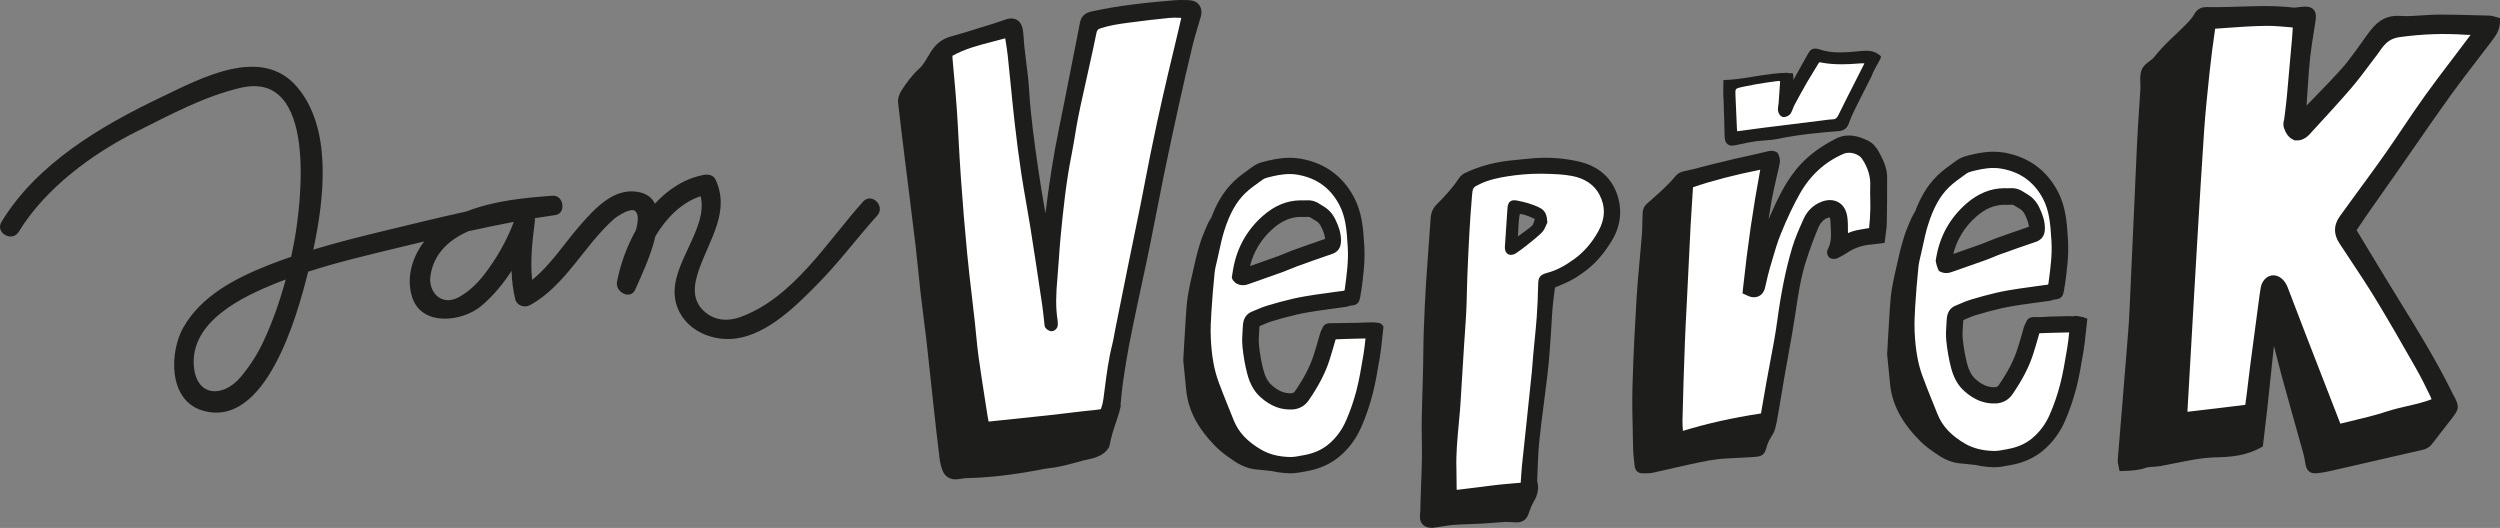 <svg width="412px" height="87px" viewBox="0 0 412 87" version="1.1" xmlns="http://www.w3.org/2000/svg" xmlns:xlink="http://www.w3.org/1999/xlink"><rect x="0" y="0" width="412" height="87" fill="#808080" stroke="none"/><g stroke="none" stroke-width="1" fill="none" fill-rule="evenodd"><g><g transform="translate(148, 0)"><path d="M31.632,3.369 L36.663,2.266 L45.776,1.592 L48.098,1.592 L48.098,4.06 L47.368,7.47 L45.776,12.913 L40.539,38 L36.663,56.903 L35.368,64.236 C34.803,68.114 34.52,70.052 34.52,70.052 C34.52,70.052 27.383,70.95 13.11,72.744 L9.785,48.737 L5.351,14.961 L6.957,8.461 L10.567,6.368 L18.912,4.41 L19.64,6.962 L20.215,13.96 L22.529,33.1 L24.035,39.92 L25.79,35.528 L28.219,20.484 L30.364,9.093 L31.632,3.369 Z" fill="#FFFFFF"/><path d="M15.592,6.865 C16.281,6.689 16.973,6.51 17.661,6.315 L17.721,6.697 C17.857,7.537 17.987,8.347 18.074,9.162 C18.248,10.777 18.407,12.389 18.569,14.002 C18.769,16.031 18.97,18.061 19.2,20.087 C19.533,23.036 19.908,25.923 20.321,28.672 C20.566,30.273 20.844,31.867 21.124,33.461 C21.358,34.799 21.592,36.136 21.805,37.478 C22.464,41.617 23.084,45.765 23.7,49.909 L23.737,50.162 C23.846,50.888 23.927,51.622 24.008,52.358 L24.124,53.422 C24.129,53.567 24.134,53.871 24.379,54.125 C24.552,54.3 24.835,54.523 25.198,54.577 C25.729,54.653 26.238,54.157 26.306,53.683 C26.342,53.392 26.338,53.083 26.286,52.758 C25.948,50.587 26.03,48.435 26.258,45.876 C26.353,44.806 26.428,43.737 26.505,42.665 C26.586,41.45 26.67,40.237 26.788,39.023 C27.231,34.412 27.707,29.895 28.62,25.364 C28.824,24.323 29,23.277 29.173,22.233 C29.336,21.252 29.498,20.265 29.69,19.287 C29.975,17.832 30.302,16.38 30.628,14.93 L31.545,10.783 C31.937,9.006 32.333,7.23 32.692,5.449 C32.788,4.971 32.921,4.818 33.371,4.668 C34.809,4.188 36.314,3.964 37.855,3.757 C40.369,3.418 42.628,3.155 44.767,2.947 C45.322,2.893 45.887,2.914 46.546,2.94 C46.59,2.942 46.631,2.942 46.675,2.943 C46.548,3.514 46.431,4.037 46.307,4.557 L45.484,8.02 C44.85,10.661 44.22,13.305 43.62,15.954 C42.996,18.679 42.372,21.595 41.588,25.413 C41.282,26.906 40.993,28.404 40.708,29.904 C40.465,31.165 40.223,32.427 39.97,33.686 C39.561,35.735 39.139,37.78 38.718,39.828 L37.831,44.145 C37.167,47.426 36.509,50.709 35.852,53.991 L35.809,54.22 C35.742,54.533 35.685,54.849 35.629,55.162 C35.532,55.715 35.431,56.264 35.293,56.806 C34.691,59.186 34.376,61.628 34.072,63.989 L33.833,65.803 C33.754,66.358 33.623,66.893 33.435,67.403 C33.383,67.427 33.306,67.456 33.25,67.461 C32.664,67.549 32.071,67.61 31.48,67.667 C31.124,67.703 30.77,67.739 30.416,67.778 L28.111,68.053 C26.944,68.192 25.775,68.332 24.61,68.459 C21.384,68.808 18.161,69.139 14.925,69.476 C14.864,69.202 14.809,68.93 14.765,68.657 L14.397,66.299 C14.009,63.807 13.618,61.318 13.271,58.825 C13.106,57.651 12.991,56.475 12.878,55.297 C12.809,54.577 12.741,53.852 12.659,53.134 C12.511,51.797 12.355,50.463 12.201,49.125 C11.909,46.657 11.622,44.186 11.383,41.716 C11.014,37.916 10.675,33.81 10.344,29.158 C10.204,27.196 10.099,25.237 9.991,23.277 C9.897,21.482 9.799,19.689 9.677,17.894 C9.551,16.045 9.383,14.198 9.214,12.353 L8.981,9.704 C8.967,9.541 8.964,9.375 8.957,9.196 C11.024,8.041 13.245,7.472 15.592,6.865 M1.135,26.333 L1.817,31.799 C2.189,34.787 2.565,37.78 2.922,40.774 C3.079,42.109 3.213,43.448 3.345,44.785 C3.465,45.999 3.586,47.216 3.726,48.43 C3.869,49.693 4.033,50.954 4.195,52.217 C4.36,53.5 4.528,54.782 4.673,56.071 C4.918,58.236 5.15,60.406 5.381,62.576 C5.538,64.079 5.7,65.586 5.866,67.086 C6.166,69.847 6.482,72.602 6.817,75.354 C6.907,76.127 7.052,76.785 7.26,77.368 C7.672,78.537 8.485,78.885 9.094,78.972 C9.374,79.014 9.673,79.008 10.019,78.956 L10.392,78.897 C10.671,78.852 10.954,78.801 11.251,78.798 C14.841,78.72 18.608,78.299 23.108,77.468 C23.313,77.434 23.513,77.392 23.714,77.349 C24.036,77.283 24.363,77.209 24.695,77.179 C26.313,77.035 27.828,76.62 29.294,76.223 C30.149,75.99 31.003,75.756 31.865,75.582 C32.353,75.486 32.867,75.287 33.435,74.978 C33.818,74.771 34.348,74.397 34.68,73.818 C34.727,73.739 34.77,73.655 34.814,73.578 C34.958,72.881 35.12,72.187 35.309,71.493 C35.709,70.026 36.384,68.471 36.697,66.914 C36.66,66.841 36.652,66.686 36.706,66.237 C36.758,65.803 36.8,65.367 36.843,64.93 C36.84,64.902 36.843,64.876 36.843,64.849 C36.835,64.787 36.849,64.735 36.868,64.69 C36.922,64.13 36.979,63.572 37.064,63.016 C37.34,61.129 37.65,59.106 38.03,57.093 C38.436,54.949 38.888,52.808 39.339,50.67 L39.507,49.877 C39.773,48.618 40.046,47.358 40.315,46.099 C40.716,44.244 41.119,42.387 41.495,40.528 C41.877,38.665 42.24,36.801 42.603,34.934 C42.986,32.969 43.37,31.002 43.77,29.041 C44.576,25.122 45.413,21.208 46.276,17.303 C47.055,13.769 47.809,10.504 48.581,7.321 C48.814,6.364 49.098,5.417 49.385,4.475 C49.544,3.931 49.709,3.39 49.86,2.851 C49.952,2.534 50.194,1.696 49.695,0.924 C49.448,0.541 48.972,0.05 47.823,0.026 L47.573,0.015 C46.904,-0.001 46.214,-0.018 45.501,0.043 C41.103,0.42 36.417,0.873 31.779,1.917 C30.502,2.195 30.091,3.077 29.973,3.757 C29.838,4.518 29.685,5.273 29.532,6.03 L28.514,11.178 C27.848,14.573 27.184,17.967 26.488,21.358 C25.631,25.539 24.908,30.079 24.288,35.168 C23.88,32.805 23.466,30.386 23.121,28.001 C22.498,23.682 21.856,19.216 21.592,14.763 C21.497,13.142 21.291,11.531 21.09,9.972 C20.99,9.162 20.884,8.356 20.798,7.549 C20.762,7.224 20.743,6.897 20.725,6.575 C20.695,6.057 20.658,5.538 20.584,5.037 C20.409,3.856 19.85,3.189 18.927,3.057 C18.432,2.985 17.977,3.121 17.587,3.254 L17.057,3.439 C16.636,3.586 16.215,3.736 15.788,3.868 L13.976,4.43 C12.205,4.985 10.437,5.537 8.655,6.03 C7.273,6.415 6.232,7.221 5.385,8.57 C5.226,8.827 5.068,9.087 4.914,9.351 C4.464,10.107 4.039,10.828 3.468,11.332 C2.275,12.396 1.387,13.672 0.579,14.883 C0.149,15.527 -0.065,16.323 0.017,17.017 C0.369,20.125 0.752,23.226 1.135,26.333" fill="#1D1D1B" fill-rule="nonzero"/></g><path d="M327.5,26 C327.5,26 331.904,26.689 331.904,26.689 C331.904,26.689 333.235,27.504 335.898,29.135 L338.205,34.522 L338.97,40.453 L338.97,45.629 L338.205,48.113 L327.249,50.209 L322.742,51.49 L321.779,53.574 L322.305,58.886 L323.905,62.89 L325.501,64.565 L327.986,64.565 L330.418,64.249 L331.904,61.249 L333.939,56.078 L334.88,53.574 L342,53.574 C341.684,57.638 341.526,59.671 341.526,59.671 C341.526,59.671 340.975,61.852 339.872,66.214 L336.264,72.381 L332.425,74.744 L326.266,76 L320.86,73.862 L316.792,68.783 C315.15,64.08 314.33,61.729 314.33,61.729 L314.326,61.709 C314.322,61.689 314.315,61.654 314.305,61.604 L314.282,61.485 C314.146,60.788 313.719,58.598 313,54.914 L315.551,39.162 L318.053,31.972 C320.888,28.917 322.305,27.389 322.305,27.389 C322.305,27.389 323.446,27.084 324.659,26.76 L325.146,26.63 C326.358,26.305 327.5,26 327.5,26 Z M332.508,32.668 L328.6,32.668 L325.71,34.046 L322.617,37.274 L320.001,42.392 L320.424,44.323 L331.025,40.803 L335.775,38.882 L335.775,37.274 C335.775,37.274 335.541,36.506 335.072,34.971 L332.508,32.668 Z" fill="#FFFFFF"/><g transform="translate(349, 1)"><path d="M14.71,2.353 L23.388,1.564 L30.188,1.96 L29.4,13.541 L30.188,19.576 L38.81,11.093 C42.78,5.871 44.765,3.261 44.765,3.261 C44.765,3.261 50.061,3.261 60.654,3.261 L58.153,7.645 L37.406,35.483 L38.202,39.312 L53.589,64.176 L51.584,68.072 L34.82,71.449 L25.897,48.941 C24.675,55.482 24.064,58.753 24.064,58.753 C24.064,58.753 21.215,69.952 21.215,69.952 C21.215,69.952 16.562,69.952 7.256,69.952 L11.487,8.729 L14.71,2.353 Z" fill="#FFFFFF"/><path d="M12.527,48.682 C12.67,46.178 12.815,43.671 12.965,41.17 L13.212,36.981 C13.543,31.498 13.869,26.018 14.239,20.54 C14.452,17.424 14.789,14.253 15.111,11.183 L15.163,10.701 C15.396,8.495 15.691,6.216 16.054,3.747 C16.056,3.74 16.056,3.734 16.056,3.731 L17.751,3.609 C19.928,3.452 22.174,3.291 24.364,3.262 L24.625,3.261 C25.839,3.261 27.073,3.37 28.381,3.488 C28.539,3.5 28.696,3.514 28.852,3.53 C28.818,4.141 28.779,4.752 28.725,5.361 C28.458,8.502 28.179,11.639 27.887,14.773 C27.795,15.762 27.674,16.747 27.554,17.732 L27.426,18.697 C27.348,18.982 27.202,19.51 27.397,20.084 C27.676,20.93 28.104,21.536 28.67,21.88 L29.161,22.14 L29.616,22.14 C30.358,22.14 31.103,21.688 31.512,21.243 L32.66,19.993 C34.586,17.9 36.571,15.741 38.467,13.538 C39.543,12.286 40.545,10.949 41.511,9.657 C41.897,9.141 42.284,8.626 42.676,8.116 C42.847,7.895 43.011,7.661 43.173,7.43 L43.494,6.978 C44.336,5.83 45.196,5.293 46.452,5.118 C50.149,4.605 53.824,4.476 57.419,4.737 C57.576,4.747 57.733,4.752 57.892,4.752 L58.153,4.747 C58.097,4.824 58.037,4.902 57.975,4.984 L57.775,5.252 C56.855,6.489 55.92,7.721 54.984,8.948 C53.532,10.853 52.083,12.758 50.68,14.71 C49.383,16.521 48.134,18.368 46.889,20.218 C45.979,21.567 45.068,22.916 44.138,24.247 C43.021,25.85 41.865,27.423 40.713,28.998 L38.244,32.377 C37.689,33.134 37.136,33.891 36.59,34.661 C35.556,36.131 35.544,37.594 36.554,39.124 L38.17,41.572 C39.622,43.759 41.126,46.023 42.511,48.301 C44.655,51.815 46.743,55.476 48.76,59.014 L49.207,59.801 C50.031,61.239 50.771,62.762 51.492,64.244 C51.578,64.421 51.655,64.605 51.728,64.796 C50.459,65.291 49.141,65.594 47.764,65.911 C46.657,66.168 45.513,66.431 44.383,66.803 C42.448,67.438 40.482,67.907 38.399,68.404 C37.83,68.544 37.256,68.679 36.683,68.82 C36.646,68.72 36.608,68.617 36.578,68.531 L31.143,54.535 C30.556,53.031 29.978,51.516 29.403,50 L28.174,46.787 C28.036,46.408 27.871,45.981 27.606,45.573 C27.478,45.371 26.78,44.369 25.653,44.369 L25.295,44.403 C24.223,44.62 23.676,45.708 23.575,46.367 C23.424,47.232 23.31,48.113 23.195,48.99 L22.8,51.982 C22.476,54.393 22.151,56.808 21.837,59.224 C21.732,60.036 21.637,60.852 21.537,61.665 C21.382,62.979 21.225,64.294 21.038,65.606 C21.032,65.645 21.027,65.684 21.021,65.719 C17.872,66.109 14.714,66.494 11.56,66.853 C11.538,66.856 11.512,66.856 11.487,66.861 L12.527,48.682 Z M0.305,76.631 L0.997,76.614 C2.274,76.573 3.427,76.507 4.617,76.096 C4.989,75.967 5.435,75.942 5.906,75.918 C6.279,75.895 6.651,75.874 7.015,75.81 C7.841,75.662 8.665,75.495 9.49,75.327 C11.702,74.878 13.987,74.414 16.267,74.365 C18.484,74.316 21.053,74.146 23.555,72.774 L23.915,72.574 L24.181,70.35 C24.343,69.004 24.514,67.613 24.661,66.225 L25.745,56.004 C25.825,56.315 25.905,56.626 25.98,56.936 C26.335,58.327 26.69,59.716 27.063,61.101 C27.642,63.226 28.236,65.345 28.832,67.466 L30.251,72.524 C30.505,73.392 30.744,74.21 30.867,75.046 C30.988,75.874 31.155,77 32.546,77 C32.645,77 32.747,76.995 32.865,76.984 C33.774,76.897 34.667,76.707 35.345,76.552 C40.333,75.421 45.322,74.28 50.306,73.12 C50.861,72.992 51.382,72.679 51.693,72.287 C52.267,71.583 52.82,70.86 53.37,70.136 C53.855,69.501 54.337,68.868 54.883,68.188 C56.35,66.36 56.384,66.008 55.193,63.855 C52.568,58.506 49.434,53.428 46.405,48.518 C46.06,47.957 45.72,47.398 45.373,46.838 C45.339,46.781 45.306,46.725 45.272,46.663 C45.23,46.599 45.185,46.532 45.146,46.467 C44.784,45.877 44.423,45.295 44.066,44.706 L39.366,36.939 L39.677,36.474 C40.085,35.857 40.497,35.233 40.92,34.627 C41.901,33.218 42.888,31.814 43.88,30.406 L46.328,26.92 C47.232,25.627 48.131,24.33 49.028,23.032 C50.979,20.214 52.932,17.392 54.933,14.617 C56.258,12.779 57.663,10.954 59.019,9.19 C59.877,8.074 60.738,6.957 61.59,5.828 L61.705,5.67 C62.272,4.918 62.981,3.98 62.993,2.599 L63,1.981 L62.123,1.739 C61.891,1.667 61.63,1.584 61.338,1.577 L59.299,1.521 C57.252,1.463 55.205,1.404 53.159,1.404 L52.808,1.404 C51.934,1.41 51.058,1.471 50.181,1.53 C48.951,1.62 47.733,1.705 46.504,1.616 C44.541,1.487 43.03,2.236 41.655,4.016 C41.435,4.299 41.218,4.583 41.007,4.873 C40.606,5.412 40.217,5.966 39.83,6.518 C39.612,6.831 39.389,7.139 39.165,7.449 C39.083,7.558 39.003,7.661 38.922,7.771 C38.612,8.187 38.292,8.605 37.975,9.025 C37.736,9.324 37.507,9.636 37.256,9.918 C35.696,11.692 34.019,13.413 32.399,15.081 C31.971,15.519 31.543,15.957 31.117,16.401 C31.155,15.798 31.191,15.243 31.232,14.686 L31.35,12.949 C31.45,11.44 31.548,9.929 31.715,8.428 C31.879,6.97 32.116,5.483 32.348,4.048 L32.587,2.54 C32.689,1.881 32.759,1.131 32.3,0.604 C31.9,0.146 31.303,0.092 30.888,0.092 C30.774,0.092 30.654,0.099 30.52,0.108 C30.29,0.121 30.063,0.151 29.833,0.18 C29.497,0.225 29.154,0.282 28.832,0.238 C27.423,0.077 25.935,0 24.152,0 C22.782,0 21.413,0.049 20.045,0.092 C18.692,0.136 17.344,0.18 15.993,0.18 C15.571,0.18 15.15,0.177 14.645,0.165 C14.048,0.165 13.184,0.291 12.593,1.368 C12.295,1.915 11.855,2.401 11.42,2.849 C10.808,3.48 10.176,4.081 9.542,4.685 C8.321,5.845 7.056,7.048 5.959,8.46 C5.789,8.674 5.523,8.872 5.238,9.084 C4.77,9.431 4.235,9.828 3.964,10.464 C3.665,11.166 3.697,11.941 3.727,12.695 C3.74,13.012 3.756,13.334 3.736,13.641 C3.667,14.815 3.59,15.986 3.513,17.159 C3.388,19.039 3.265,20.915 3.179,22.792 C2.974,27.14 2.782,31.491 2.59,35.842 C2.382,40.592 2.171,45.348 1.947,50.099 C1.848,52.295 1.662,54.528 1.484,56.691 L0.777,65.359 C0.516,68.5 0.258,71.64 0.006,74.78 C-0.022,75.135 0.06,75.461 0.125,75.724 L0.305,76.631 Z" fill="#1D1D1B" fill-rule="nonzero"/></g><g transform="translate(195, 26)"><path d="M16.184,1.3 C16.184,1.3 20.699,1.984 20.699,1.984 C20.699,1.984 22.063,2.794 24.793,4.415 L27.158,9.766 L27.942,15.658 L27.942,20.8 L27.158,23.268 L15.927,25.35 L11.306,26.623 L10.319,28.693 L10.859,33.97 L12.499,37.948 L14.135,39.612 L16.682,39.612 L19.176,39.298 L20.699,36.318 L22.784,31.18 L23.749,28.693 L31.048,28.693 C30.734,32.612 30.572,34.629 30.563,34.745 C30.563,34.75 29.998,36.917 28.867,41.25 L25.168,47.377 L21.233,49.724 L14.919,50.972 L9.378,48.848 L5.207,43.803 C3.524,39.13 2.683,36.794 2.683,36.794 L2.674,36.75 C2.606,36.414 2.155,34.172 1.32,30.024 L3.935,14.376 L6.5,7.233 C9.406,4.198 10.859,2.68 10.859,2.68 L10.918,2.665 C11.503,2.513 16.184,1.3 16.184,1.3 Z M21.318,7.924 L17.312,7.924 L14.349,9.293 L11.179,12.5 L8.496,17.585 L8.93,19.503 L19.798,16.006 L24.667,14.097 L24.667,12.5 C24.667,12.5 24.427,11.737 23.947,10.212 L21.318,7.924 Z" fill="#FFFFFF"/><path d="M4.637,25.408 C4.767,23.321 4.942,21.163 5.164,18.993 C5.221,18.416 5.362,17.818 5.512,17.19 L5.631,16.681 C5.728,16.264 5.819,15.842 5.912,15.421 C6.16,14.27 6.398,13.181 6.729,12.115 C7.635,9.226 8.72,7.281 10.243,5.814 C10.923,5.158 11.718,4.586 12.562,3.981 L13.12,3.58 C13.278,3.465 13.525,3.36 13.831,3.278 C14.943,2.983 16.251,2.68 17.55,2.68 C18.028,2.68 18.468,2.719 18.904,2.801 C21.987,3.362 24.2,4.954 25.669,7.666 C26.798,9.742 26.937,12.023 27.089,14.44 L27.107,14.714 C27.253,16.986 26.948,19.239 26.608,21.753 C26.593,21.852 26.567,21.89 26.459,21.917 L24.93,22.121 C23.845,22.265 22.759,22.409 21.679,22.573 C20.525,22.751 19.284,22.951 18.034,23.241 C16.656,23.559 15.206,23.953 13.722,24.404 C13.12,24.589 12.567,24.827 12.032,25.057 C11.793,25.158 11.554,25.262 11.307,25.361 C10.395,25.727 9.9,26.492 9.833,27.632 L9.79,28.293 C9.727,29.208 9.662,30.151 9.758,31.122 C9.913,32.676 10.179,34.19 10.555,35.631 C10.992,37.279 11.696,38.522 12.704,39.426 C14.378,40.932 16.088,41.595 18.054,41.475 C19.122,41.406 20.055,40.873 20.668,39.982 C22.312,37.602 23.399,35.499 24.089,33.365 C24.413,32.363 24.703,31.358 24.991,30.349 L25.118,29.92 C25.339,29.912 25.56,29.904 25.786,29.896 L27.453,29.839 C28.3,29.814 29.147,29.789 30.035,29.778 C29.945,30.647 29.857,31.473 29.719,32.288 L29.614,32.922 C29.314,34.704 29.006,36.551 28.558,38.297 C28.112,40.026 27.536,41.701 26.845,43.285 C26.149,44.88 25.165,46.209 23.912,47.24 C22.839,48.123 21.554,48.697 19.981,48.991 L19.608,49.06 C18.924,49.194 18.275,49.318 17.679,49.318 L17.559,49.316 C15.718,49.264 14.194,48.879 12.901,48.139 C10.568,46.794 9.111,45.245 8.318,43.261 L7.611,41.505 C6.997,39.993 6.381,38.475 5.821,36.941 C5.073,34.896 4.666,32.578 4.537,29.645 C4.472,28.211 4.549,26.765 4.637,25.408 M1.474,19.255 C1.218,20.369 0.954,21.522 0.765,22.681 C0.587,23.804 0.513,24.942 0.438,26.044 L0.407,26.513 C0.308,27.945 0.225,29.376 0.143,30.837 L0,33.378 L0.489,38.31 C0.836,41.677 2.421,44.666 5.481,47.717 C6.335,48.572 7.348,49.277 8.4,49.984 C9.607,50.797 10.797,51.248 12.043,51.368 L12.63,51.422 C13.291,51.486 13.955,51.558 14.617,51.632 C15.51,51.836 16.454,51.967 17.48,51.996 L17.679,52 C18.538,52 19.348,51.842 20.134,51.693 L20.49,51.625 C22.511,51.246 24.249,50.461 25.673,49.291 C27.254,47.989 28.492,46.321 29.36,44.338 C30.106,42.629 30.724,40.82 31.208,38.953 C31.685,37.096 32.003,35.194 32.311,33.357 L32.419,32.726 C32.569,31.834 32.662,30.932 32.764,29.978 C32.807,29.556 32.85,29.121 32.906,28.674 L33,27.851 C32.834,27.512 32.569,27.256 32.106,27.189 C31.05,27.04 29.969,27.184 28.91,27.194 C27.299,27.214 25.69,27.252 24.08,27.269 C23.431,27.323 23.077,27.6 22.88,28.219 C22.759,28.406 22.649,28.619 22.571,28.888 L22.359,29.625 C22.078,30.602 21.798,31.583 21.484,32.553 C20.874,34.435 19.897,36.32 18.405,38.48 C18.221,38.744 18.03,38.791 17.872,38.802 C16.715,38.886 15.667,38.455 14.551,37.447 C13.943,36.903 13.502,36.087 13.205,34.963 C12.861,33.658 12.618,32.279 12.48,30.864 C12.406,30.113 12.459,29.319 12.519,28.478 L12.565,27.786 L12.565,27.764 L12.65,27.724 C12.688,27.707 12.723,27.686 12.756,27.67 C12.882,27.618 13.005,27.565 13.131,27.511 C13.619,27.301 14.078,27.102 14.536,26.963 C15.958,26.532 17.348,26.155 18.662,25.85 C19.819,25.58 20.997,25.391 22.098,25.222 C23.16,25.061 24.231,24.92 25.297,24.778 L26.836,24.57 C27.084,24.537 27.305,24.452 27.527,24.366 C27.629,24.358 27.719,24.347 27.825,24.338 C28.659,24.267 28.956,23.782 29.056,23.385 C29.143,23.055 29.221,22.723 29.253,22.388 C29.263,22.325 29.266,22.26 29.271,22.196 C29.286,22.117 29.325,22.057 29.334,21.974 C29.66,19.57 29.998,17.078 29.835,14.545 L29.818,14.276 C29.655,11.679 29.486,8.997 28.082,6.405 C26.223,2.977 23.305,0.877 19.407,0.162 C18.813,0.053 18.187,0 17.55,0 C15.93,0 14.396,0.351 13.12,0.691 C12.477,0.862 11.927,1.109 11.49,1.429 L10.949,1.817 C10.063,2.454 9.148,3.109 8.326,3.901 C6.433,5.728 5.346,7.91 4.623,9.855 C4.179,10.507 3.882,11.208 3.602,11.891 L3.418,12.335 C2.624,14.222 2.169,16.142 1.695,18.274 L1.474,19.255 Z" fill="#1D1D1B" fill-rule="nonzero"/></g><g transform="translate(234, 26)"><path d="M23.929,1.378 L28.054,2.628 L30.314,4.269 L32.12,7.98 L31.416,11.372 L29.55,14.595 L26.531,17.556 L20.771,20.293 L20.347,26.629 L18.158,51.915 C17.933,54.017 17.82,55.068 17.82,55.068 C17.82,55.068 17.054,55.316 15.522,55.813 L5.178,56.406 C3.582,54.038 2.784,52.854 2.784,52.854 C2.784,52.854 3.154,43.218 3.538,33.197 L3.635,30.689 L3.683,29.439 C4.049,19.881 4.389,11.032 4.389,11.032 C4.389,11.032 5.202,9.188 6.827,5.5 C8.585,3.87 9.463,3.055 9.463,3.055 C9.463,3.055 12.064,2.628 12.064,2.628 C12.064,2.628 18.158,1.378 18.158,1.378 L23.929,1.378 Z M15.923,7.213 L15.923,7.98 L15.458,14.048 L17.452,13.007 L19.624,11.032 L20.34,9.278 L18.742,7.98 L15.923,7.213 Z" fill="#FFFFFF"/><path d="M6.399,43.917 C6.464,43.223 6.529,42.528 6.588,41.832 C6.668,40.915 6.721,39.995 6.775,39.074 L7.26,31.193 C7.306,30.466 7.356,29.736 7.408,29.009 C7.498,27.712 7.588,26.418 7.651,25.121 C7.701,24.095 7.722,23.069 7.744,22.044 C7.764,21.19 7.782,20.337 7.818,19.481 C7.915,17.082 8.025,14.681 8.16,12.286 C8.265,10.503 8.395,8.391 8.586,6.252 C8.712,4.894 8.712,4.894 9.948,4.3 C11.389,3.614 12.977,3.296 14.341,3.074 C16.172,2.779 17.989,2.628 19.751,2.628 C20.021,2.628 20.289,2.63 20.569,2.638 C22.079,2.676 23.643,2.721 25.104,3.005 C27.234,3.421 28.748,4.469 29.609,6.116 C30.614,8.048 30.544,10.071 29.4,12.125 C28.36,13.996 27.037,15.528 25.465,16.673 C23.849,17.849 22.434,18.577 21.007,18.956 C19.747,19.288 19.512,19.741 19.491,20.847 C19.453,22.765 19.374,24.536 19.253,26.257 C19.16,27.545 19.031,28.83 18.903,30.113 C18.835,30.81 18.761,31.51 18.699,32.206 C18.656,32.661 18.621,33.116 18.589,33.568 C18.548,34.136 18.507,34.705 18.448,35.268 C18.169,38.005 17.881,40.735 17.59,43.468 L17.283,46.365 C17.123,47.827 16.964,49.292 16.816,50.756 C16.755,51.362 16.717,51.969 16.677,52.578 L16.616,53.494 C16.616,53.515 16.614,53.533 16.612,53.551 C16.586,53.555 16.554,53.559 16.515,53.563 L15.304,53.666 C14.622,53.723 13.941,53.782 13.259,53.849 C12.694,53.902 12.127,53.977 11.564,54.049 L9.48,54.314 C8.403,54.451 7.322,54.59 6.242,54.712 C6.176,54.718 6.12,54.723 6.065,54.725 C6.06,54.673 6.055,54.598 6.055,54.501 L6.019,51.257 C5.939,48.84 6.173,46.339 6.399,43.917 M1.914,60.976 C2.005,61.032 2.105,60.973 2.212,60.966 C2.371,60.958 2.531,60.934 2.765,60.89 C3.079,60.845 3.391,60.796 3.707,60.745 C4.321,60.646 4.937,60.542 5.556,60.498 C6.428,60.435 7.308,60.405 8.186,60.376 C8.859,60.351 9.531,60.328 10.207,60.289 C11.241,60.23 12.27,60.153 13.305,60.074 L14.095,60.012 L16.015,60.086 C16.87,60.086 17.53,59.636 17.833,58.848 L17.964,58.492 C18.183,57.897 18.388,57.343 18.658,56.866 C19.065,56.153 19.803,54.862 19.323,53.295 C19.351,52.695 19.373,52.093 19.394,51.494 C19.448,50.024 19.506,48.505 19.644,47.038 C19.836,45.043 20.1,43.005 20.356,41.037 C20.477,40.112 20.597,39.185 20.709,38.256 L20.824,37.33 C20.967,36.2 21.109,35.073 21.214,33.941 C21.352,32.519 21.447,31.1 21.543,29.681 L21.579,29.169 C21.622,28.563 21.658,27.956 21.69,27.35 C21.741,26.471 21.79,25.594 21.865,24.722 C21.931,23.948 22.031,23.177 22.13,22.405 L22.257,21.377 C22.58,21.257 22.897,21.12 23.212,20.981 L23.6,20.816 C25.149,20.16 26.644,19.224 28.042,18.029 C29.306,16.958 30.454,15.57 31.556,13.787 C33.036,11.396 33.379,8.867 32.582,6.276 C31.656,3.291 29.403,1.328 26.061,0.59 C23.72,0.074 21.316,-0.11 18.906,0.063 C18.28,0.108 17.657,0.17 17.032,0.237 C16.597,0.281 16.162,0.327 15.728,0.367 C12.6,0.632 9.888,1.335 7.435,2.511 C7.021,2.712 6.652,3.04 6.385,3.441 C5.313,5.079 3.972,6.486 2.804,7.646 C2.161,8.278 1.833,9.018 1.769,9.981 C1.66,11.582 1.54,13.18 1.424,14.779 C1.279,16.751 1.131,18.723 1.007,20.701 C0.864,22.986 0.746,25.454 0.639,28.469 C0.598,29.677 0.582,30.887 0.565,32.098 C0.556,32.948 0.545,33.799 0.526,34.647 C0.499,35.778 0.463,36.911 0.432,38.045 C0.379,39.85 0.324,41.653 0.297,43.457 C0.283,44.45 0.301,45.444 0.318,46.437 C0.335,47.408 0.352,48.381 0.336,49.353 C0.31,51.035 0.246,52.717 0.181,54.397 L0.097,56.805 C0.088,57.027 0.087,57.251 0.085,57.469 C0.078,57.864 0.075,58.25 0.034,58.636 C-0.011,59.045 -0.096,59.81 0.436,60.401 C0.95,60.973 1.675,60.976 1.914,60.976" fill="#1D1D1B" fill-rule="nonzero"/></g><g transform="translate(269, 9)"><path d="M8.271,20.492 L22.489,17.213 L23.059,18.117 L21.805,23.81 L21,32.184 L23.753,27.814 L26.72,21.465 L29.642,18.117 L33.734,15.043 C35.979,14.763 37.102,14.623 37.102,14.623 C37.102,14.623 39.234,15.918 39.234,15.918 C39.234,15.918 39.719,16.808 40.688,18.587 C40.688,22.308 40.688,24.169 40.688,24.169 C40.688,24.169 40.579,25.88 40.361,29.302 L37.102,30.597 L34.076,31.498 L34.076,27.376 L33.109,25.173 L30.952,25.173 L30.109,26.468 C29.191,27.734 28.733,28.367 28.733,28.367 C28.733,28.367 27.562,31.498 27.562,31.498 C27.562,31.498 27.282,32.931 26.72,35.799 L26.162,39.836 L24.955,46.189 L23.753,54.312 L23.059,59.656 L21.368,61.387 L14.885,62.394 C10.023,63.127 7.592,63.493 7.592,63.493 C7.592,63.493 6.688,61.425 4.881,57.289 L5.907,37.446 L8.271,20.492 Z M15.917,13.329 L24.372,12.368 L32.782,11.228 L34.29,11.228 L39.234,0.96 L38.605,0.331 L33.487,0.96 L29.986,0 C28.467,2.356 27.708,3.535 27.708,3.535 C27.708,3.535 26.962,4.63 25.47,6.821 L24.883,4.705 C24.68,4.064 24.578,3.743 24.578,3.743 C24.578,3.743 23.894,3.743 22.525,3.743 L20.46,4.037 L16.745,4.705 L15.445,5.084 C15.556,7.611 15.611,8.875 15.611,8.875 C15.611,8.875 15.713,10.359 15.917,13.329 Z" fill="#FFFFFF"/><path d="M8.678,47.27 C8.746,45.453 8.841,43.636 8.937,41.819 L9.246,35.6 C9.369,33.098 9.486,30.593 9.616,28.089 C9.677,26.982 9.749,25.872 9.822,24.765 C9.883,23.811 9.946,22.86 10.006,21.862 C10.008,21.862 10.011,21.862 10.011,21.858 C13.215,20.763 16.745,19.843 21.085,18.974 C19.911,25.259 18.983,31.635 18.264,38.411 L18.164,39.343 L19.037,39.743 C19.398,39.909 19.734,39.99 20.062,39.99 C20.401,39.99 21.537,39.875 21.887,38.395 L22.063,37.62 C22.243,36.82 22.426,36.017 22.658,35.23 L23.01,34.025 C23.465,32.454 23.895,30.968 24.48,29.531 C25.514,26.985 26.54,24.827 27.61,22.928 C29.328,19.882 31.76,17.664 34.84,16.34 C35.821,15.914 37.318,16.341 37.88,17.188 C38.845,18.645 39.281,20.109 39.214,21.66 C39.181,22.369 39.197,23.083 39.218,23.795 C39.227,24.352 39.242,24.91 39.229,25.466 C39.207,26.47 39.14,27.521 39.029,28.587 C38.57,28.675 38.107,28.745 37.636,28.819 C36.86,28.941 36.166,29.139 35.543,29.416 C35.541,29.246 35.541,29.072 35.539,28.898 C35.539,28.209 35.539,27.497 35.438,26.765 C35.152,24.701 33.772,23.97 32.577,23.97 C32.005,23.97 31.396,24.127 30.768,24.43 C29.636,24.979 28.755,25.899 28.226,27.098 L28.083,27.419 C27.457,28.824 26.81,30.276 26.357,31.8 C25.314,35.278 24.534,39.11 23.892,43.859 C23.588,46.115 23.152,48.406 22.731,50.622 C22.524,51.713 22.317,52.801 22.123,53.89 C21.91,55.099 21.702,56.308 21.49,57.52 L21.209,59.136 C16.457,59.868 12.307,60.793 8.348,62.008 C8.298,61.396 8.26,60.813 8.274,60.254 C8.374,55.925 8.515,51.597 8.678,47.27 M0.137,64.939 C0.15,65.578 0.218,66.216 0.286,66.851 L0.365,67.642 C0.474,68.823 1.23,69 1.669,69 L2.157,69 C2.55,69 2.975,68.991 3.404,68.902 C4.223,68.734 5.042,68.54 5.859,68.348 C6.561,68.18 7.263,68.017 7.97,67.865 C8.452,67.762 8.93,67.657 9.412,67.548 C11.431,67.102 13.516,66.639 15.606,66.557 C16.853,66.505 18.097,66.431 19.342,66.354 L20.071,66.307 C21.443,66.227 21.833,65.911 22.15,64.619 C22.224,64.316 22.349,63.99 22.536,63.622 C22.634,63.419 22.757,63.224 22.878,63.029 C23.121,62.636 23.371,62.226 23.511,61.748 C23.764,60.85 23.921,59.928 24.07,59.039 L24.176,58.416 C24.349,57.441 24.508,56.469 24.672,55.494 C24.807,54.677 24.942,53.862 25.085,53.043 C25.279,51.925 25.481,50.807 25.684,49.69 C26.103,47.383 26.535,44.992 26.886,42.628 L26.918,42.418 C27.329,39.662 27.751,36.809 28.602,34.129 C29.202,32.239 29.891,30.358 30.651,28.535 C31.046,27.588 31.663,27.011 32.48,26.818 C32.587,26.933 32.65,27.103 32.657,27.386 C32.663,27.722 32.683,28.057 32.704,28.397 C32.775,29.705 32.843,30.943 32.221,32.075 C31.984,32.503 32.122,33.18 32.5,33.47 C32.603,33.549 32.736,33.597 32.877,33.628 L32.877,33.665 L32.934,33.639 C33.234,33.694 33.572,33.665 33.823,33.546 C34.361,33.295 34.86,33.018 35.301,32.722 C36.497,31.915 37.741,31.458 39.105,31.33 C39.532,31.292 39.957,31.235 40.389,31.179 L41.582,31.03 L41.642,30.512 C41.674,30.217 41.716,29.927 41.755,29.646 C41.844,28.995 41.933,28.38 41.943,27.743 C41.993,25.553 42.007,23.22 41.997,20.173 C41.995,18.585 41.265,17.207 40.674,16.102 C40.408,15.597 39.832,14.68 38.973,14.251 C38.188,13.853 36.995,13.329 35.703,13.329 C34.949,13.329 34.222,13.505 33.543,13.853 C31.212,15.047 29.359,16.381 27.881,17.933 C25.334,20.613 23.889,23.893 22.491,27.067 L22.45,27.168 C22.614,26.082 22.794,25.01 22.975,23.937 C23.231,22.628 23.527,21.32 23.828,20 L23.964,19.443 C24.108,18.853 24.252,18.241 24.344,17.62 C24.313,17.06 24.205,16.509 23.86,16.089 L23.789,16.093 C23.447,15.865 22.994,15.788 22.508,15.898 C21.459,16.137 20.409,16.388 19.359,16.629 C17.673,16.983 16.1,17.347 14.619,17.731 C14.209,17.827 13.798,17.918 13.385,18.015 C12.783,18.158 12.186,18.321 11.588,18.481 C10.704,18.72 9.792,18.966 8.89,19.143 C8.308,19.256 7.653,19.39 7.132,20.021 C5.907,21.492 4.426,22.797 2.992,24.06 L2.342,24.634 C2,24.939 1.749,25.459 1.72,25.936 C1.683,26.52 1.671,27.103 1.66,27.684 C1.646,28.353 1.635,29.02 1.582,29.683 C1.475,31.054 1.348,32.423 1.222,33.792 C1.037,35.787 0.85,37.851 0.722,39.888 C0.479,43.949 0.18,49.303 0.031,54.681 C-0.038,57.269 0.023,59.899 0.084,62.444 L0.137,64.939 Z" fill="#1D1D1B" fill-rule="nonzero"/></g><g transform="translate(284, 8)" fill="#1D1D1B" fill-rule="nonzero"><path d="M2.994,6.36 L3.593,6.234 C4.147,6.121 4.7,6.003 5.26,5.908 C6.495,5.702 7.731,5.505 9.055,5.341 C9.155,5.341 9.259,5.357 9.369,5.378 L9.113,9.03 C9.103,9.144 9.087,9.257 9.066,9.367 C9.031,9.599 8.99,9.858 9.003,10.136 C9.021,10.479 9.314,11.303 9.998,11.303 L10.002,11.303 C10.396,11.27 10.898,11.058 11.133,10.657 C11.279,10.404 11.391,10.126 11.497,9.848 C11.572,9.657 11.642,9.465 11.738,9.288 C12.411,8.03 13.1,6.777 13.809,5.542 C14.122,5 14.449,4.472 14.778,3.942 C15.06,3.484 15.343,3.023 15.616,2.56 C15.874,2.118 15.918,2.272 16.087,2.3 C17.133,2.499 18.256,2.594 19.514,2.594 C20.343,2.594 21.25,2.553 22.483,2.454 C22.757,2.432 23.052,2.411 23.255,2.454 L21.967,4.997 C20.961,6.975 19.955,8.951 18.979,10.943 C18.756,11.391 18.555,11.569 18.303,11.633 C18.221,11.654 18.13,11.663 18.03,11.666 C17.633,11.678 17.237,11.731 16.84,11.785 L8.883,12.776 C8.149,12.861 7.415,12.949 6.685,13.044 C5.752,13.164 4.818,13.291 3.886,13.42 L2.707,13.58 C2.57,13.599 2.448,13.612 2.344,13.612 L2.307,13.678 C2.299,13.653 2.257,13.546 2.242,13.143 C2.174,11.321 2.092,9.495 2.002,7.672 C1.954,6.626 2,6.565 2.994,6.36 M0.101,10.367 C0.146,11.206 0.163,12.046 0.179,12.89 C0.191,13.447 0.205,14.002 0.221,14.559 C0.266,15.811 1.02,16 1.466,16 C1.601,16 1.756,15.981 1.935,15.947 L2.719,15.778 C3.531,15.603 4.348,15.429 5.166,15.307 C5.689,15.234 6.217,15.194 6.743,15.152 C7.507,15.093 8.296,15.033 9.07,14.872 C12.493,14.154 16.011,13.839 19.039,13.602 C19.825,13.541 20.347,13.176 20.629,12.481 L20.855,11.901 C21.032,11.439 21.209,10.977 21.428,10.538 C22.425,8.519 23.44,6.513 24.461,4.51 C24.801,3.484 25.437,2.612 25.905,1.652 C25.933,1.529 25.964,1.407 26,1.288 L25.792,1.113 C25.008,0.457 24.199,0.371 23.582,0.371 L23.401,0.373 C22.898,0.386 22.392,0.434 21.891,0.483 L21.255,0.542 C20.572,0.594 19.893,0.637 19.218,0.637 C17.919,0.637 16.861,0.483 15.889,0.149 C14.639,-0.28 14.278,0.285 13.888,0.99 C13.112,2.395 12.328,3.795 11.541,5.195 C11.541,5.125 11.544,5.053 11.548,4.984 C11.559,4.602 11.524,4.312 11.453,4.076 L11.261,4.076 C11.202,4.076 11.148,4.06 11.105,4.038 C11.014,4.05 10.924,4.076 10.829,4.076 C10.739,4.076 10.67,4.041 10.615,3.996 C7.046,4.026 3.582,5.106 0.014,5.2 C0.019,6.081 0.019,6.951 0,7.816 C0.054,8.294 0.063,8.786 0.071,9.295 C0.074,9.654 0.08,10.012 0.101,10.367"/></g><g transform="translate(203, 33)" fill="#1D1D1B" fill-rule="nonzero"><path d="M6.793,4.667 C8.258,3.378 9.751,2.75 11.357,2.75 L11.91,2.759 C12.098,2.759 12.285,2.753 12.572,2.735 C12.733,2.735 12.859,2.773 12.99,2.86 C13.259,3.045 13.539,3.212 13.907,3.426 C14.28,3.647 14.54,3.955 14.779,4.464 C15.097,5.141 15.325,5.732 15.382,6.368 C13.54,6.996 11.703,7.649 9.874,8.309 C9.46,8.46 9.056,8.628 8.651,8.802 C8.296,8.95 7.942,9.098 7.585,9.23 C6.61,9.58 5.632,9.923 4.655,10.268 C4.102,10.463 3.548,10.655 2.994,10.852 C3.609,8.425 4.883,6.348 6.793,4.667 M0.469,13.467 C0.525,13.511 0.558,13.564 0.582,13.618 L0.757,13.714 C1.104,13.905 1.47,14 1.843,14 C2.265,14 2.61,13.877 2.865,13.786 C3.735,13.474 4.607,13.167 5.479,12.86 C6.464,12.516 7.447,12.169 8.432,11.813 C8.831,11.669 9.224,11.504 9.618,11.341 C9.981,11.188 10.347,11.032 10.72,10.899 C12.665,10.194 14.613,9.503 16.576,8.834 C17.213,8.616 17.976,8.074 17.999,6.736 C18.023,5.375 17.582,4.253 17.105,3.247 C16.639,2.256 16.008,1.534 15.088,0.989 C14.857,0.853 14.625,0.718 14.401,0.566 C13.768,0.133 13.009,-0.051 12.279,0.012 C12.157,0.023 12.034,0.023 11.91,0.023 L11.357,0.017 C9.146,0.017 7.048,0.875 5.124,2.573 C2.481,4.901 0.832,7.854 0.223,11.352 C0.183,11.584 0.147,11.816 0.11,12.051 L0,12.734 C0.073,13.02 0.217,13.279 0.469,13.467"/></g><g transform="translate(311, 25)" fill="#1D1D1B" fill-rule="nonzero"><path d="M4.629,25.408 C4.759,23.321 4.936,21.163 5.157,18.994 C5.213,18.416 5.356,17.818 5.504,17.19 L5.624,16.683 C5.719,16.264 5.813,15.845 5.903,15.422 C6.153,14.271 6.389,13.182 6.724,12.115 C7.627,9.226 8.709,7.283 10.231,5.815 C10.908,5.16 11.707,4.587 12.547,3.981 L13.105,3.579 C13.261,3.465 13.513,3.36 13.815,3.278 C14.922,2.984 16.234,2.68 17.532,2.68 C18.005,2.68 18.449,2.718 18.883,2.802 C21.959,3.362 24.171,4.956 25.641,7.667 C26.763,9.742 26.907,12.026 27.058,14.44 L27.077,14.712 C27.222,16.986 26.917,19.24 26.577,21.753 C26.564,21.852 26.539,21.89 26.431,21.916 L24.903,22.121 C23.817,22.266 22.734,22.411 21.656,22.575 C20.5,22.748 19.262,22.953 18.015,23.241 C16.638,23.56 15.189,23.953 13.707,24.404 C13.105,24.59 12.553,24.826 12.019,25.057 C11.777,25.16 11.54,25.264 11.296,25.362 C10.384,25.726 9.886,26.492 9.823,27.633 L9.778,28.293 C9.717,29.208 9.651,30.151 9.747,31.123 C9.901,32.676 10.168,34.191 10.541,35.631 C10.977,37.279 11.682,38.522 12.689,39.425 C14.36,40.931 16.075,41.6 18.034,41.479 C19.105,41.406 20.032,40.875 20.647,39.984 C22.286,37.602 23.372,35.501 24.063,33.366 C24.387,32.367 24.674,31.357 24.964,30.35 L25.086,29.923 C25.309,29.914 25.532,29.904 25.754,29.894 L27.421,29.84 C28.267,29.814 29.115,29.79 30.002,29.781 C29.91,30.649 29.823,31.474 29.686,32.29 L29.581,32.919 C29.282,34.705 28.974,36.553 28.525,38.299 C28.079,40.028 27.505,41.703 26.815,43.284 C26.121,44.881 25.136,46.209 23.886,47.241 C22.814,48.124 21.528,48.699 19.955,48.991 L19.585,49.063 C18.899,49.194 18.252,49.32 17.657,49.32 L17.54,49.315 C15.702,49.264 14.177,48.88 12.888,48.14 C10.555,46.794 9.1,45.245 8.309,43.261 L7.599,41.505 C6.988,39.991 6.372,38.477 5.813,36.942 C5.065,34.897 4.662,32.58 4.531,29.644 C4.468,28.212 4.547,26.767 4.629,25.408 M0.487,38.312 C0.832,41.678 2.416,44.666 5.468,47.717 C6.328,48.574 7.34,49.277 8.392,49.985 C9.592,50.796 10.785,51.249 12.029,51.368 L12.613,51.421 C13.277,51.485 13.938,51.559 14.6,51.632 C15.492,51.837 16.436,51.966 17.458,51.998 L17.657,52 C18.517,52 19.329,51.842 20.109,51.692 L20.469,51.626 C22.482,51.247 24.225,50.464 25.643,49.293 C27.222,47.989 28.464,46.323 29.327,44.338 C30.07,42.63 30.692,40.821 31.173,38.955 C31.65,37.099 31.968,35.194 32.276,33.356 L32.38,32.727 C32.531,31.838 32.628,30.932 32.724,29.979 C32.772,29.556 32.815,29.122 32.866,28.675 L33,27.528 C32.413,27.257 31.729,27.118 31.033,27.053 C30.999,27.059 30.974,27.063 30.937,27.069 C30.831,27.092 30.735,27.107 30.633,27.126 C30.425,27.12 30.225,27.111 30.002,27.098 C29.115,27.107 28.226,27.135 27.34,27.161 L26.644,27.182 C25.845,27.245 25.043,27.28 24.242,27.248 C23.458,27.26 23.071,27.54 22.853,28.222 C22.734,28.409 22.623,28.619 22.547,28.887 L22.334,29.626 C22.053,30.605 21.775,31.583 21.46,32.554 C20.852,34.435 19.875,36.321 18.385,38.481 C18.201,38.747 18.01,38.793 17.85,38.803 C16.689,38.885 15.653,38.455 14.534,37.448 C13.925,36.903 13.485,36.088 13.187,34.963 C12.849,33.658 12.603,32.28 12.464,30.866 C12.39,30.113 12.444,29.32 12.505,28.478 L12.549,27.784 C12.551,27.777 12.551,27.773 12.552,27.765 L12.635,27.724 C12.668,27.708 12.704,27.69 12.738,27.672 C12.865,27.619 12.988,27.565 13.115,27.511 C13.603,27.301 14.064,27.103 14.517,26.965 C15.939,26.532 17.327,26.155 18.64,25.851 C19.798,25.582 20.973,25.391 22.073,25.223 C23.135,25.061 24.202,24.92 25.269,24.78 L26.808,24.571 C27.055,24.536 27.276,24.452 27.494,24.369 C27.596,24.359 27.69,24.348 27.793,24.338 C28.628,24.269 28.925,23.781 29.026,23.386 C29.112,23.055 29.189,22.723 29.224,22.388 C29.229,22.325 29.235,22.263 29.239,22.196 C29.254,22.118 29.292,22.055 29.299,21.975 C29.628,19.569 29.964,17.079 29.802,14.547 L29.785,14.276 C29.626,11.682 29.455,8.998 28.05,6.407 C26.191,2.978 23.279,0.877 19.385,0.164 C18.79,0.054 18.165,0 17.532,0 C15.911,0 14.379,0.351 13.101,0.691 C12.464,0.862 11.912,1.111 11.476,1.429 L10.937,1.818 C10.048,2.454 9.136,3.109 8.316,3.904 C6.422,5.728 5.339,7.909 4.616,9.856 C4.172,10.508 3.876,11.207 3.595,11.892 L3.413,12.335 C2.622,14.224 2.164,16.142 1.693,18.274 L1.468,19.256 C1.212,20.373 0.949,21.525 0.764,22.681 C0.582,23.822 0.507,24.976 0.432,26.095 L0.403,26.513 C0.3,28.016 0.214,29.522 0.128,31.058 L0,33.377 L0.487,38.312 Z"/></g><g transform="translate(319, 31)" fill="#1D1D1B" fill-rule="nonzero"><path d="M6.718,4.67 C8.191,3.378 9.696,2.75 11.31,2.75 L11.87,2.759 C12.059,2.759 12.248,2.754 12.534,2.734 C12.698,2.734 12.823,2.773 12.955,2.862 C13.225,3.046 13.508,3.211 13.877,3.426 C14.252,3.646 14.512,3.954 14.754,4.464 C15.075,5.14 15.304,5.733 15.363,6.368 C13.508,6.998 11.66,7.65 9.818,8.312 C9.402,8.459 8.996,8.629 8.588,8.799 C8.23,8.948 7.874,9.099 7.514,9.228 C6.533,9.58 5.549,9.925 4.563,10.268 C4.007,10.463 3.449,10.655 2.895,10.852 C3.512,8.424 4.796,6.347 6.718,4.67 M0.643,13.713 C0.995,13.904 1.36,14 1.732,14 C2.159,14 2.507,13.88 2.762,13.786 C3.639,13.474 4.517,13.167 5.396,12.861 C6.384,12.515 7.376,12.169 8.369,11.814 C8.769,11.669 9.161,11.504 9.559,11.342 C9.926,11.187 10.292,11.031 10.667,10.899 C12.626,10.195 14.588,9.502 16.565,8.834 C17.207,8.614 17.975,8.074 17.999,6.737 C18.02,5.374 17.578,4.255 17.1,3.248 C16.631,2.256 15.997,1.535 15.066,0.988 C14.834,0.852 14.601,0.719 14.378,0.566 C13.74,0.132 12.973,-0.052 12.24,0.012 C12.115,0.023 11.994,0.024 11.87,0.024 L11.31,0.017 C9.083,0.017 6.973,0.877 5.035,2.573 C2.376,4.901 0.717,7.856 0.104,11.353 C0.066,11.563 0.033,11.775 0,11.988 C0.106,12.582 0.268,13.14 0.538,13.657 L0.643,13.713 Z"/></g><g transform="translate(248, 33)" fill="#1D1D1B" fill-rule="nonzero"><path d="M2.204,4.973 C2.247,4.027 2.288,3.124 2.469,2.245 C3.296,2.341 4.046,2.681 4.837,3.037 C4.947,3.09 4.927,3.154 4.919,3.181 L4.868,3.336 C4.77,3.659 4.642,4.063 4.48,4.201 C3.782,4.799 3.002,5.351 2.251,5.883 L2.153,5.952 C2.172,5.623 2.188,5.297 2.204,4.973 M0.524,8.883 C0.66,8.963 0.821,9 0.999,9 C1.262,9 1.564,8.91 1.79,8.761 C2.327,8.406 2.85,8.03 3.353,7.625 L3.934,7.162 C4.65,6.594 5.391,6.009 6.06,5.349 C6.445,4.971 6.65,4.483 6.803,4.126 C6.842,4.027 6.876,3.94 6.913,3.87 L7,3.706 L6.989,3.518 C6.939,2.693 6.799,1.772 5.777,1.251 C4.532,0.614 3.22,0.298 2.218,0.095 C1.933,0.037 1.721,0 1.532,0 C0.521,0 0.461,0.932 0.426,1.434 L0.271,3.686 C0.179,5.033 0.086,6.379 0.002,7.724 C-0.016,8.037 0.07,8.634 0.524,8.883"/></g><g transform="translate(0, 11)" fill="#1D1D1B" fill-rule="nonzero"><path d="M70.943,34.392 C71.514,30.76 73.995,28.522 77.184,27.106 C79.678,26.554 82.175,26.03 84.681,25.562 C83.494,28.707 81.772,31.734 79.692,34.376 C78.552,35.829 77.212,37.099 75.58,37.988 C72.745,39.528 70.516,37.123 70.943,34.392 M43.47,45.15 C42.475,47.297 41.237,49.254 39.714,51.078 C36.768,54.598 32.401,54.411 31.955,49.411 C31.292,41.975 39.983,37.868 45.723,35.577 C46.174,35.398 46.631,35.233 47.085,35.063 C46.154,38.52 44.969,41.921 43.47,45.15 M3.092,27.199 C7.435,20.062 15.2,14.305 22.674,10.593 C28.155,7.867 33.619,4.892 39.636,3.476 C52.33,0.488 49.685,22.364 48.47,28.921 C48.324,29.722 48.16,30.521 47.986,31.319 C46.67,31.772 45.36,32.244 44.062,32.761 C38.692,34.902 33.18,37.787 30.242,42.918 C27.921,46.967 27.691,54.896 33.285,56.628 C43.802,59.885 49.005,40.861 50.712,34.066 C50.737,33.967 50.762,33.867 50.787,33.77 C55.608,32.216 60.563,31.045 65.475,29.857 C66.953,29.502 68.431,29.144 69.91,28.791 C67.948,31.377 66.946,34.634 67.871,37.806 C69.347,42.88 76.147,42.076 79.318,39.416 C81.25,37.796 82.905,35.804 84.304,33.635 C84.354,35.205 84.534,36.77 84.915,38.319 C85.172,39.361 86.43,39.785 87.336,39.29 C93.166,36.116 96.289,29.408 101.163,25.115 C101.68,24.66 104.101,23.003 104.797,23.889 C105.349,24.593 105.049,25.953 104.802,26.929 C103.257,29.675 102.205,32.686 101.68,35.457 C101.362,37.139 103.906,38.503 104.691,36.707 C105.423,35.036 107.225,31.347 108.016,27.914 C109.806,24.923 112.285,22.401 115.458,21.327 C116.782,26.636 110.498,32.465 111.232,38.03 C111.868,42.858 116.823,45.424 121.331,44.777 C126.572,44.03 131.209,39.39 134.705,35.846 C138.235,32.27 141.215,28.248 144.565,24.526 C145.969,22.966 143.647,20.663 142.234,22.23 C136.335,28.787 130.743,38.079 122.016,41.248 C120.054,41.959 118.009,41.881 116.344,40.554 C113.856,38.568 114.317,35.888 115.258,33.248 C116.986,28.4 120.377,23.766 117.899,18.558 C117.572,17.87 116.719,17.685 116.038,17.812 C112.843,18.401 110.128,20.183 107.93,22.568 C107.434,21.54 106.504,20.817 104.961,20.599 C101.059,20.04 98.089,23.326 95.782,25.919 C93.2,28.819 90.842,32.603 87.698,35.12 C87.343,31.893 87.756,28.584 88.153,25.379 C88.171,25.226 88.165,25.086 88.144,24.953 C89.267,24.771 90.388,24.601 91.515,24.444 C93.356,24.19 92.917,21.123 91.076,21.256 C86.262,21.6 81.38,22.094 76.889,23.843 C72.545,24.799 68.222,25.853 63.914,26.896 C59.797,27.888 55.682,28.909 51.634,30.137 C53.511,21.421 54.706,10.074 48.962,3.336 C43.074,-3.571 33.112,1.897 26.558,5.02 C16.586,9.769 6.08,15.975 0.246,25.562 C-0.85,27.361 2.001,28.993 3.092,27.199"/></g></g></g></svg>
